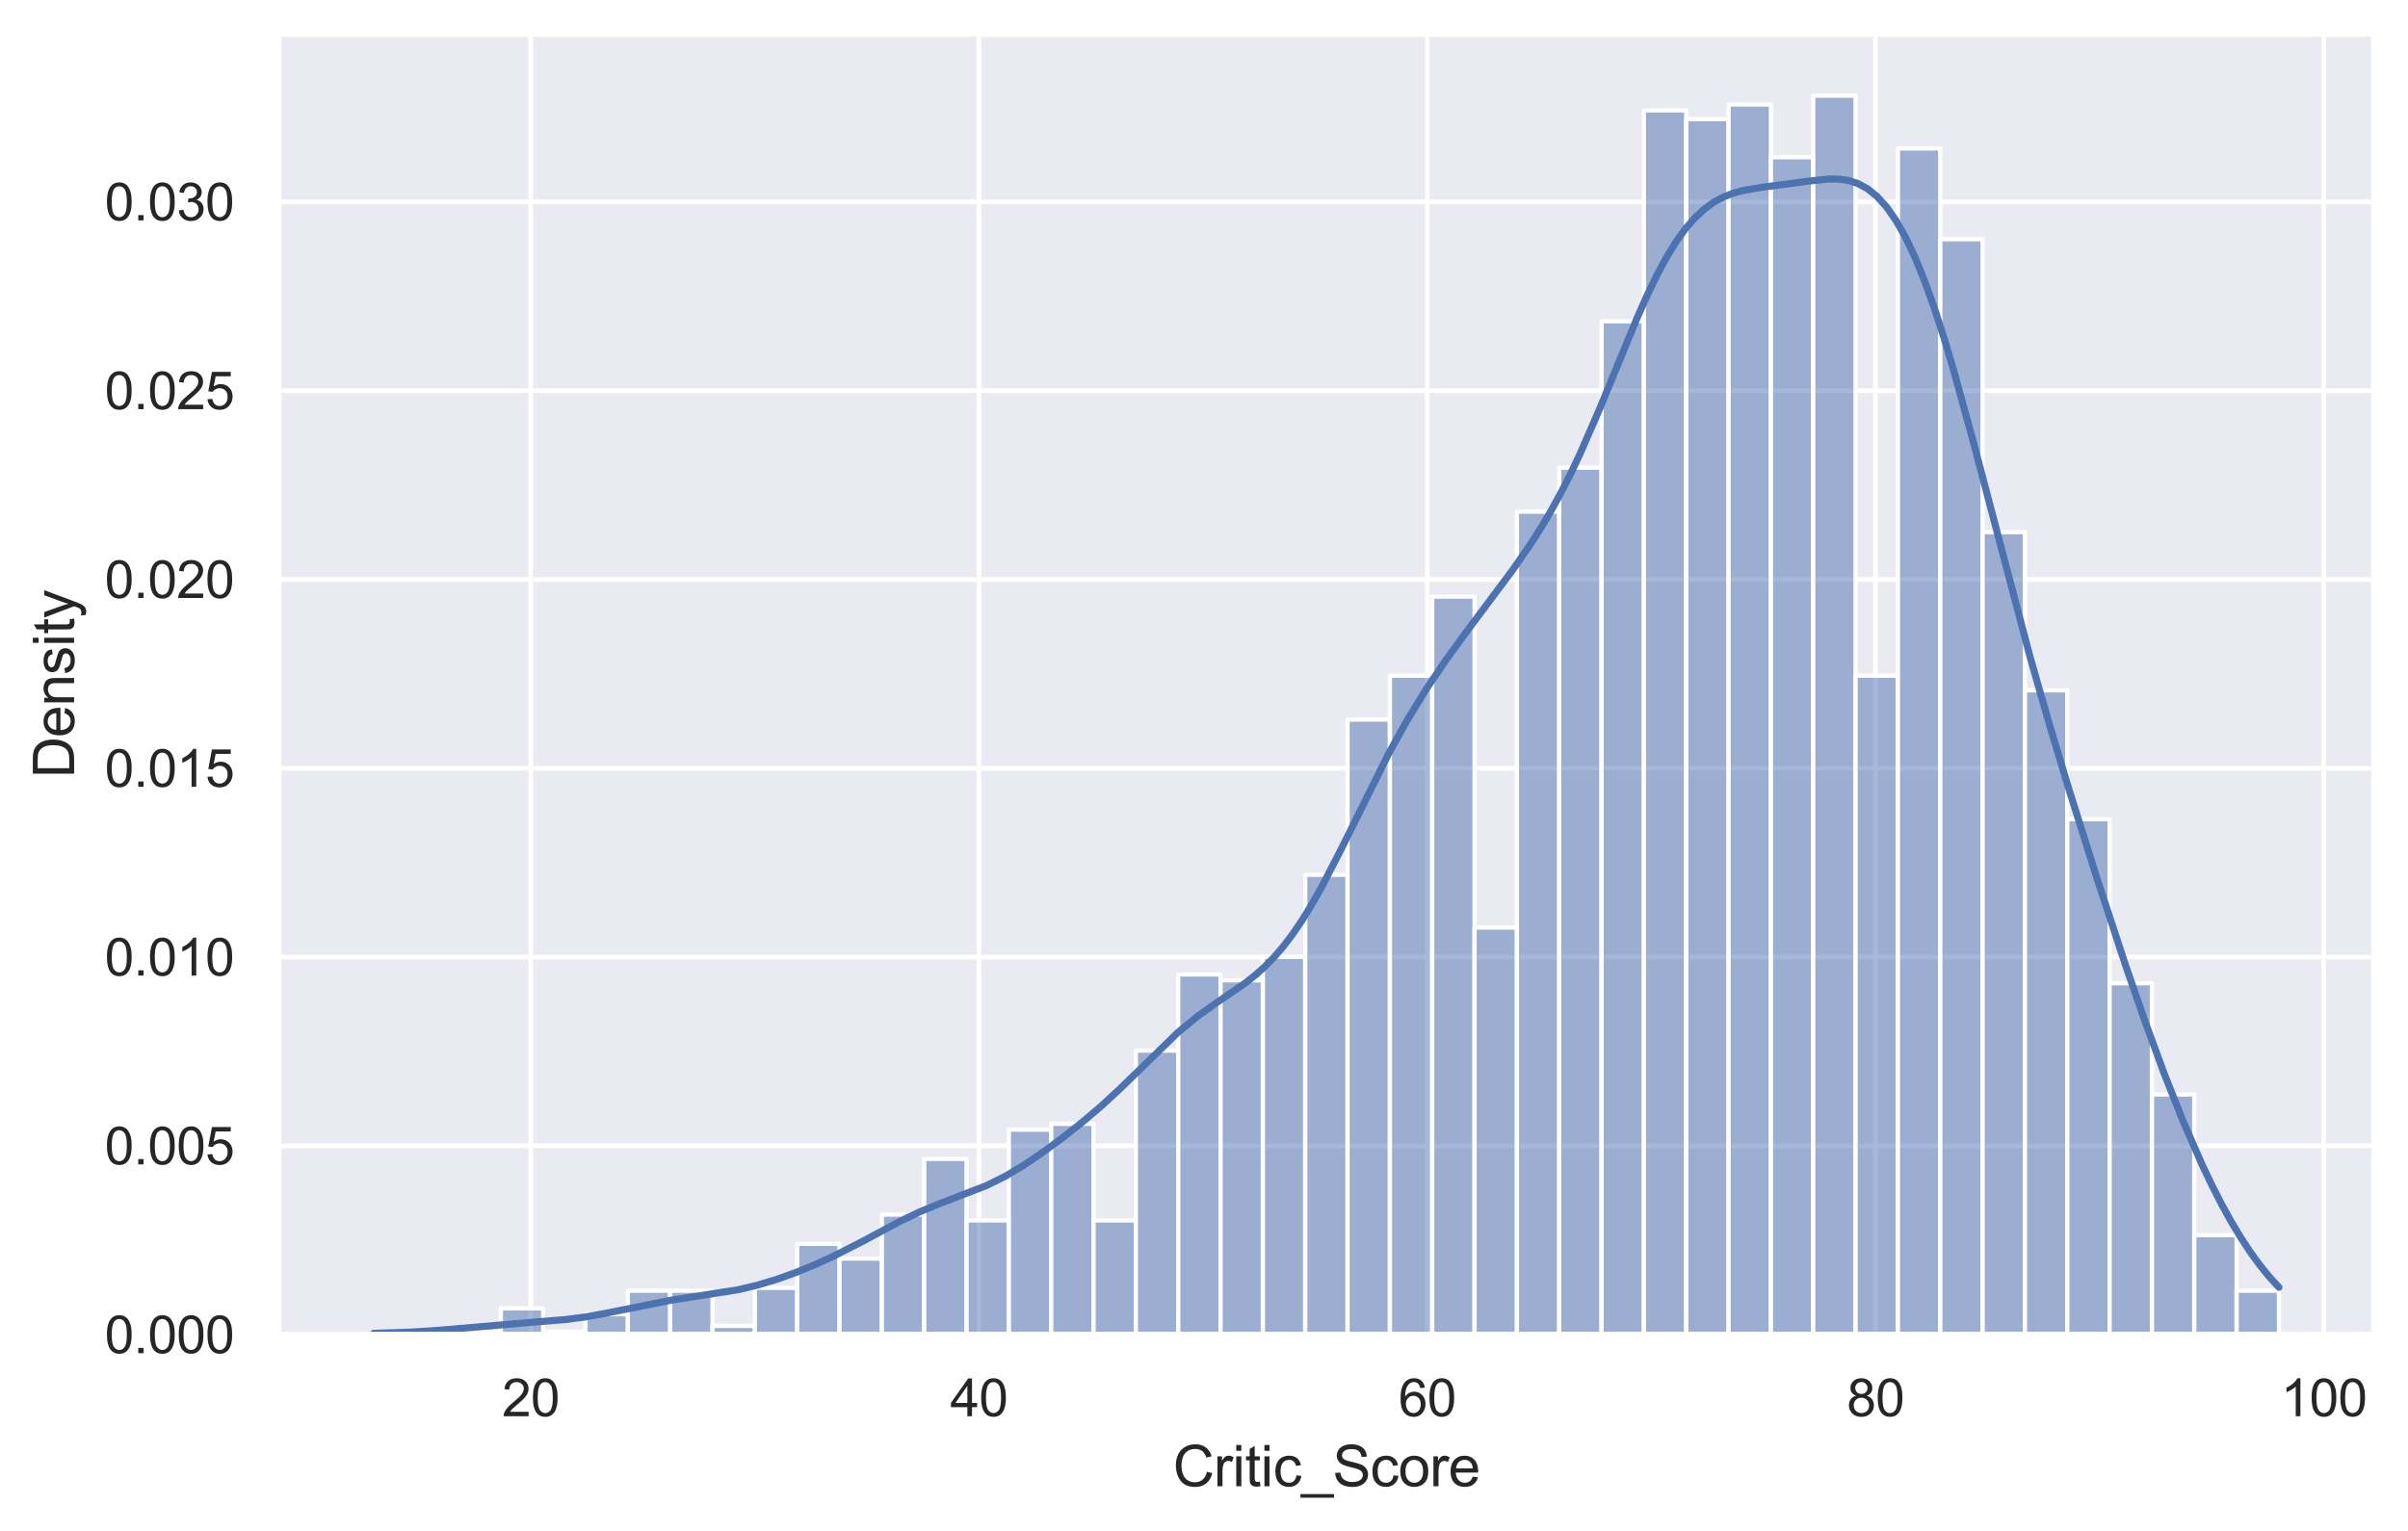 <?xml version="1.0" encoding="utf-8" standalone="no"?>
<!DOCTYPE svg PUBLIC "-//W3C//DTD SVG 1.1//EN"
  "http://www.w3.org/Graphics/SVG/1.1/DTD/svg11.dtd">
<svg xmlns:xlink="http://www.w3.org/1999/xlink" width="512.939pt" height="326.28pt" viewBox="0 0 512.939 326.28" xmlns="http://www.w3.org/2000/svg" version="1.1">
 <defs>
  <style type="text/css">*{stroke-linejoin: round; stroke-linecap: butt}</style>
 </defs>
 <g id="figure_1">
  <g id="patch_1">
   <path d="M 0 326.28 
L 512.939 326.28 
L 512.939 0 
L 0 0 
z
" style="fill: #ffffff"/>
  </g>
  <g id="axes_1">
   <g id="patch_2">
    <path d="M 59.339 284.4 
L 505.739 284.4 
L 505.739 7.2 
L 59.339 7.2 
z
" style="fill: #eaeaf2"/>
   </g>
   <g id="matplotlib.axis_1">
    <g id="xtick_1">
     <g id="line2d_1">
      <path d="M 113.05 284.4 
L 113.05 7.2 
" clip-path="url(#p05fea82e6b)" style="fill: none; stroke: #ffffff; stroke-linecap: round"/>
     </g>
     <g id="text_1">
      <!-- 20 -->
      <g style="fill: #262626" transform="translate(106.933 301.774) scale(0.11 -0.11)">
       <defs>
        <path id="ArialMT-32" d="M 3222 541 
L 3222 0 
L 194 0 
Q 188 203 259 391 
Q 375 700 629 1000 
Q 884 1300 1366 1694 
Q 2113 2306 2375 2664 
Q 2638 3022 2638 3341 
Q 2638 3675 2398 3904 
Q 2159 4134 1775 4134 
Q 1369 4134 1125 3890 
Q 881 3647 878 3216 
L 300 3275 
Q 359 3922 746 4261 
Q 1134 4600 1788 4600 
Q 2447 4600 2831 4234 
Q 3216 3869 3216 3328 
Q 3216 3053 3103 2787 
Q 2991 2522 2730 2228 
Q 2469 1934 1863 1422 
Q 1356 997 1212 845 
Q 1069 694 975 541 
L 3222 541 
z
" transform="scale(0.016)"/>
        <path id="ArialMT-30" d="M 266 2259 
Q 266 3072 433 3567 
Q 600 4063 929 4331 
Q 1259 4600 1759 4600 
Q 2128 4600 2406 4451 
Q 2684 4303 2865 4023 
Q 3047 3744 3150 3342 
Q 3253 2941 3253 2259 
Q 3253 1453 3087 958 
Q 2922 463 2592 192 
Q 2263 -78 1759 -78 
Q 1097 -78 719 397 
Q 266 969 266 2259 
z
M 844 2259 
Q 844 1131 1108 757 
Q 1372 384 1759 384 
Q 2147 384 2411 759 
Q 2675 1134 2675 2259 
Q 2675 3391 2411 3762 
Q 2147 4134 1753 4134 
Q 1366 4134 1134 3806 
Q 844 3388 844 2259 
z
" transform="scale(0.016)"/>
       </defs>
       <use xlink:href="#ArialMT-32"/>
       <use xlink:href="#ArialMT-30" transform="translate(55.615 0)"/>
      </g>
     </g>
    </g>
    <g id="xtick_2">
     <g id="line2d_2">
      <path d="M 208.537 284.4 
L 208.537 7.2 
" clip-path="url(#p05fea82e6b)" style="fill: none; stroke: #ffffff; stroke-linecap: round"/>
     </g>
     <g id="text_2">
      <!-- 40 -->
      <g style="fill: #262626" transform="translate(202.42 301.774) scale(0.11 -0.11)">
       <defs>
        <path id="ArialMT-34" d="M 2069 0 
L 2069 1097 
L 81 1097 
L 81 1613 
L 2172 4581 
L 2631 4581 
L 2631 1613 
L 3250 1613 
L 3250 1097 
L 2631 1097 
L 2631 0 
L 2069 0 
z
M 2069 1613 
L 2069 3678 
L 634 1613 
L 2069 1613 
z
" transform="scale(0.016)"/>
       </defs>
       <use xlink:href="#ArialMT-34"/>
       <use xlink:href="#ArialMT-30" transform="translate(55.615 0)"/>
      </g>
     </g>
    </g>
    <g id="xtick_3">
     <g id="line2d_3">
      <path d="M 304.024 284.4 
L 304.024 7.2 
" clip-path="url(#p05fea82e6b)" style="fill: none; stroke: #ffffff; stroke-linecap: round"/>
     </g>
     <g id="text_3">
      <!-- 60 -->
      <g style="fill: #262626" transform="translate(297.907 301.774) scale(0.11 -0.11)">
       <defs>
        <path id="ArialMT-36" d="M 3184 3459 
L 2625 3416 
Q 2550 3747 2413 3897 
Q 2184 4138 1850 4138 
Q 1581 4138 1378 3988 
Q 1113 3794 959 3422 
Q 806 3050 800 2363 
Q 1003 2672 1297 2822 
Q 1591 2972 1913 2972 
Q 2475 2972 2870 2558 
Q 3266 2144 3266 1488 
Q 3266 1056 3080 686 
Q 2894 316 2569 119 
Q 2244 -78 1831 -78 
Q 1128 -78 684 439 
Q 241 956 241 2144 
Q 241 3472 731 4075 
Q 1159 4600 1884 4600 
Q 2425 4600 2770 4297 
Q 3116 3994 3184 3459 
z
M 888 1484 
Q 888 1194 1011 928 
Q 1134 663 1356 523 
Q 1578 384 1822 384 
Q 2178 384 2434 671 
Q 2691 959 2691 1453 
Q 2691 1928 2437 2201 
Q 2184 2475 1800 2475 
Q 1419 2475 1153 2201 
Q 888 1928 888 1484 
z
" transform="scale(0.016)"/>
       </defs>
       <use xlink:href="#ArialMT-36"/>
       <use xlink:href="#ArialMT-30" transform="translate(55.615 0)"/>
      </g>
     </g>
    </g>
    <g id="xtick_4">
     <g id="line2d_4">
      <path d="M 399.51 284.4 
L 399.51 7.2 
" clip-path="url(#p05fea82e6b)" style="fill: none; stroke: #ffffff; stroke-linecap: round"/>
     </g>
     <g id="text_4">
      <!-- 80 -->
      <g style="fill: #262626" transform="translate(393.393 301.774) scale(0.11 -0.11)">
       <defs>
        <path id="ArialMT-38" d="M 1131 2484 
Q 781 2613 612 2850 
Q 444 3088 444 3419 
Q 444 3919 803 4259 
Q 1163 4600 1759 4600 
Q 2359 4600 2725 4251 
Q 3091 3903 3091 3403 
Q 3091 3084 2923 2848 
Q 2756 2613 2416 2484 
Q 2838 2347 3058 2040 
Q 3278 1734 3278 1309 
Q 3278 722 2862 322 
Q 2447 -78 1769 -78 
Q 1091 -78 675 323 
Q 259 725 259 1325 
Q 259 1772 486 2073 
Q 713 2375 1131 2484 
z
M 1019 3438 
Q 1019 3113 1228 2906 
Q 1438 2700 1772 2700 
Q 2097 2700 2305 2904 
Q 2513 3109 2513 3406 
Q 2513 3716 2298 3927 
Q 2084 4138 1766 4138 
Q 1444 4138 1231 3931 
Q 1019 3725 1019 3438 
z
M 838 1322 
Q 838 1081 952 856 
Q 1066 631 1291 507 
Q 1516 384 1775 384 
Q 2178 384 2440 643 
Q 2703 903 2703 1303 
Q 2703 1709 2433 1975 
Q 2163 2241 1756 2241 
Q 1359 2241 1098 1978 
Q 838 1716 838 1322 
z
" transform="scale(0.016)"/>
       </defs>
       <use xlink:href="#ArialMT-38"/>
       <use xlink:href="#ArialMT-30" transform="translate(55.615 0)"/>
      </g>
     </g>
    </g>
    <g id="xtick_5">
     <g id="line2d_5">
      <path d="M 494.997 284.4 
L 494.997 7.2 
" clip-path="url(#p05fea82e6b)" style="fill: none; stroke: #ffffff; stroke-linecap: round"/>
     </g>
     <g id="text_5">
      <!-- 100 -->
      <g style="fill: #262626" transform="translate(485.821 301.774) scale(0.11 -0.11)">
       <defs>
        <path id="ArialMT-31" d="M 2384 0 
L 1822 0 
L 1822 3584 
Q 1619 3391 1289 3197 
Q 959 3003 697 2906 
L 697 3450 
Q 1169 3672 1522 3987 
Q 1875 4303 2022 4600 
L 2384 4600 
L 2384 0 
z
" transform="scale(0.016)"/>
       </defs>
       <use xlink:href="#ArialMT-31"/>
       <use xlink:href="#ArialMT-30" transform="translate(55.615 0)"/>
       <use xlink:href="#ArialMT-30" transform="translate(111.23 0)"/>
      </g>
     </g>
    </g>
    <g id="text_6">
     <!-- Critic_Score -->
     <g style="fill: #262626" transform="translate(249.865 316.695) scale(0.12 -0.12)">
      <defs>
       <path id="ArialMT-43" d="M 3763 1606 
L 4369 1453 
Q 4178 706 3683 314 
Q 3188 -78 2472 -78 
Q 1731 -78 1267 223 
Q 803 525 561 1097 
Q 319 1669 319 2325 
Q 319 3041 592 3573 
Q 866 4106 1370 4382 
Q 1875 4659 2481 4659 
Q 3169 4659 3637 4309 
Q 4106 3959 4291 3325 
L 3694 3184 
Q 3534 3684 3231 3912 
Q 2928 4141 2469 4141 
Q 1941 4141 1586 3887 
Q 1231 3634 1087 3207 
Q 944 2781 944 2328 
Q 944 1744 1114 1308 
Q 1284 872 1643 656 
Q 2003 441 2422 441 
Q 2931 441 3284 734 
Q 3638 1028 3763 1606 
z
" transform="scale(0.016)"/>
       <path id="ArialMT-72" d="M 416 0 
L 416 3319 
L 922 3319 
L 922 2816 
Q 1116 3169 1280 3281 
Q 1444 3394 1641 3394 
Q 1925 3394 2219 3213 
L 2025 2691 
Q 1819 2813 1613 2813 
Q 1428 2813 1281 2702 
Q 1134 2591 1072 2394 
Q 978 2094 978 1738 
L 978 0 
L 416 0 
z
" transform="scale(0.016)"/>
       <path id="ArialMT-69" d="M 425 3934 
L 425 4581 
L 988 4581 
L 988 3934 
L 425 3934 
z
M 425 0 
L 425 3319 
L 988 3319 
L 988 0 
L 425 0 
z
" transform="scale(0.016)"/>
       <path id="ArialMT-74" d="M 1650 503 
L 1731 6 
Q 1494 -44 1306 -44 
Q 1000 -44 831 53 
Q 663 150 594 308 
Q 525 466 525 972 
L 525 2881 
L 113 2881 
L 113 3319 
L 525 3319 
L 525 4141 
L 1084 4478 
L 1084 3319 
L 1650 3319 
L 1650 2881 
L 1084 2881 
L 1084 941 
Q 1084 700 1114 631 
Q 1144 563 1211 522 
Q 1278 481 1403 481 
Q 1497 481 1650 503 
z
" transform="scale(0.016)"/>
       <path id="ArialMT-63" d="M 2588 1216 
L 3141 1144 
Q 3050 572 2676 248 
Q 2303 -75 1759 -75 
Q 1078 -75 664 370 
Q 250 816 250 1647 
Q 250 2184 428 2587 
Q 606 2991 970 3192 
Q 1334 3394 1763 3394 
Q 2303 3394 2647 3120 
Q 2991 2847 3088 2344 
L 2541 2259 
Q 2463 2594 2264 2762 
Q 2066 2931 1784 2931 
Q 1359 2931 1093 2626 
Q 828 2322 828 1663 
Q 828 994 1084 691 
Q 1341 388 1753 388 
Q 2084 388 2306 591 
Q 2528 794 2588 1216 
z
" transform="scale(0.016)"/>
       <path id="ArialMT-5f" d="M -97 -1272 
L -97 -866 
L 3631 -866 
L 3631 -1272 
L -97 -1272 
z
" transform="scale(0.016)"/>
       <path id="ArialMT-53" d="M 288 1472 
L 859 1522 
Q 900 1178 1048 958 
Q 1197 738 1509 602 
Q 1822 466 2213 466 
Q 2559 466 2825 569 
Q 3091 672 3220 851 
Q 3350 1031 3350 1244 
Q 3350 1459 3225 1620 
Q 3100 1781 2813 1891 
Q 2628 1963 1997 2114 
Q 1366 2266 1113 2400 
Q 784 2572 623 2826 
Q 463 3081 463 3397 
Q 463 3744 659 4045 
Q 856 4347 1234 4503 
Q 1613 4659 2075 4659 
Q 2584 4659 2973 4495 
Q 3363 4331 3572 4012 
Q 3781 3694 3797 3291 
L 3216 3247 
Q 3169 3681 2898 3903 
Q 2628 4125 2100 4125 
Q 1550 4125 1298 3923 
Q 1047 3722 1047 3438 
Q 1047 3191 1225 3031 
Q 1400 2872 2139 2705 
Q 2878 2538 3153 2413 
Q 3553 2228 3743 1945 
Q 3934 1663 3934 1294 
Q 3934 928 3725 604 
Q 3516 281 3123 101 
Q 2731 -78 2241 -78 
Q 1619 -78 1198 103 
Q 778 284 539 648 
Q 300 1013 288 1472 
z
" transform="scale(0.016)"/>
       <path id="ArialMT-6f" d="M 213 1659 
Q 213 2581 725 3025 
Q 1153 3394 1769 3394 
Q 2453 3394 2887 2945 
Q 3322 2497 3322 1706 
Q 3322 1066 3130 698 
Q 2938 331 2570 128 
Q 2203 -75 1769 -75 
Q 1072 -75 642 372 
Q 213 819 213 1659 
z
M 791 1659 
Q 791 1022 1069 705 
Q 1347 388 1769 388 
Q 2188 388 2466 706 
Q 2744 1025 2744 1678 
Q 2744 2294 2464 2611 
Q 2184 2928 1769 2928 
Q 1347 2928 1069 2612 
Q 791 2297 791 1659 
z
" transform="scale(0.016)"/>
       <path id="ArialMT-65" d="M 2694 1069 
L 3275 997 
Q 3138 488 2766 206 
Q 2394 -75 1816 -75 
Q 1088 -75 661 373 
Q 234 822 234 1631 
Q 234 2469 665 2931 
Q 1097 3394 1784 3394 
Q 2450 3394 2872 2941 
Q 3294 2488 3294 1666 
Q 3294 1616 3291 1516 
L 816 1516 
Q 847 969 1125 678 
Q 1403 388 1819 388 
Q 2128 388 2347 550 
Q 2566 713 2694 1069 
z
M 847 1978 
L 2700 1978 
Q 2663 2397 2488 2606 
Q 2219 2931 1791 2931 
Q 1403 2931 1139 2672 
Q 875 2413 847 1978 
z
" transform="scale(0.016)"/>
      </defs>
      <use xlink:href="#ArialMT-43"/>
      <use xlink:href="#ArialMT-72" transform="translate(72.217 0)"/>
      <use xlink:href="#ArialMT-69" transform="translate(105.518 0)"/>
      <use xlink:href="#ArialMT-74" transform="translate(127.734 0)"/>
      <use xlink:href="#ArialMT-69" transform="translate(155.518 0)"/>
      <use xlink:href="#ArialMT-63" transform="translate(177.734 0)"/>
      <use xlink:href="#ArialMT-5f" transform="translate(227.734 0)"/>
      <use xlink:href="#ArialMT-53" transform="translate(283.35 0)"/>
      <use xlink:href="#ArialMT-63" transform="translate(350.049 0)"/>
      <use xlink:href="#ArialMT-6f" transform="translate(400.049 0)"/>
      <use xlink:href="#ArialMT-72" transform="translate(455.664 0)"/>
      <use xlink:href="#ArialMT-65" transform="translate(488.965 0)"/>
     </g>
    </g>
   </g>
   <g id="matplotlib.axis_2">
    <g id="ytick_1">
     <g id="line2d_6">
      <path d="M 59.339 284.4 
L 505.739 284.4 
" clip-path="url(#p05fea82e6b)" style="fill: none; stroke: #ffffff; stroke-linecap: round"/>
     </g>
     <g id="text_7">
      <!-- 0.000 -->
      <g style="fill: #262626" transform="translate(22.315 288.337) scale(0.11 -0.11)">
       <defs>
        <path id="ArialMT-2e" d="M 581 0 
L 581 641 
L 1222 641 
L 1222 0 
L 581 0 
z
" transform="scale(0.016)"/>
       </defs>
       <use xlink:href="#ArialMT-30"/>
       <use xlink:href="#ArialMT-2e" transform="translate(55.615 0)"/>
       <use xlink:href="#ArialMT-30" transform="translate(83.398 0)"/>
       <use xlink:href="#ArialMT-30" transform="translate(139.014 0)"/>
       <use xlink:href="#ArialMT-30" transform="translate(194.629 0)"/>
      </g>
     </g>
    </g>
    <g id="ytick_2">
     <g id="line2d_7">
      <path d="M 59.339 244.171 
L 505.739 244.171 
" clip-path="url(#p05fea82e6b)" style="fill: none; stroke: #ffffff; stroke-linecap: round"/>
     </g>
     <g id="text_8">
      <!-- 0.005 -->
      <g style="fill: #262626" transform="translate(22.315 248.107) scale(0.11 -0.11)">
       <defs>
        <path id="ArialMT-35" d="M 266 1200 
L 856 1250 
Q 922 819 1161 601 
Q 1400 384 1738 384 
Q 2144 384 2425 690 
Q 2706 997 2706 1503 
Q 2706 1984 2436 2262 
Q 2166 2541 1728 2541 
Q 1456 2541 1237 2417 
Q 1019 2294 894 2097 
L 366 2166 
L 809 4519 
L 3088 4519 
L 3088 3981 
L 1259 3981 
L 1013 2750 
Q 1425 3038 1878 3038 
Q 2478 3038 2890 2622 
Q 3303 2206 3303 1553 
Q 3303 931 2941 478 
Q 2500 -78 1738 -78 
Q 1113 -78 717 272 
Q 322 622 266 1200 
z
" transform="scale(0.016)"/>
       </defs>
       <use xlink:href="#ArialMT-30"/>
       <use xlink:href="#ArialMT-2e" transform="translate(55.615 0)"/>
       <use xlink:href="#ArialMT-30" transform="translate(83.398 0)"/>
       <use xlink:href="#ArialMT-30" transform="translate(139.014 0)"/>
       <use xlink:href="#ArialMT-35" transform="translate(194.629 0)"/>
      </g>
     </g>
    </g>
    <g id="ytick_3">
     <g id="line2d_8">
      <path d="M 59.339 203.941 
L 505.739 203.941 
" clip-path="url(#p05fea82e6b)" style="fill: none; stroke: #ffffff; stroke-linecap: round"/>
     </g>
     <g id="text_9">
      <!-- 0.010 -->
      <g style="fill: #262626" transform="translate(22.315 207.878) scale(0.11 -0.11)">
       <use xlink:href="#ArialMT-30"/>
       <use xlink:href="#ArialMT-2e" transform="translate(55.615 0)"/>
       <use xlink:href="#ArialMT-30" transform="translate(83.398 0)"/>
       <use xlink:href="#ArialMT-31" transform="translate(139.014 0)"/>
       <use xlink:href="#ArialMT-30" transform="translate(194.629 0)"/>
      </g>
     </g>
    </g>
    <g id="ytick_4">
     <g id="line2d_9">
      <path d="M 59.339 163.712 
L 505.739 163.712 
" clip-path="url(#p05fea82e6b)" style="fill: none; stroke: #ffffff; stroke-linecap: round"/>
     </g>
     <g id="text_10">
      <!-- 0.015 -->
      <g style="fill: #262626" transform="translate(22.315 167.649) scale(0.11 -0.11)">
       <use xlink:href="#ArialMT-30"/>
       <use xlink:href="#ArialMT-2e" transform="translate(55.615 0)"/>
       <use xlink:href="#ArialMT-30" transform="translate(83.398 0)"/>
       <use xlink:href="#ArialMT-31" transform="translate(139.014 0)"/>
       <use xlink:href="#ArialMT-35" transform="translate(194.629 0)"/>
      </g>
     </g>
    </g>
    <g id="ytick_5">
     <g id="line2d_10">
      <path d="M 59.339 123.483 
L 505.739 123.483 
" clip-path="url(#p05fea82e6b)" style="fill: none; stroke: #ffffff; stroke-linecap: round"/>
     </g>
     <g id="text_11">
      <!-- 0.020 -->
      <g style="fill: #262626" transform="translate(22.315 127.42) scale(0.11 -0.11)">
       <use xlink:href="#ArialMT-30"/>
       <use xlink:href="#ArialMT-2e" transform="translate(55.615 0)"/>
       <use xlink:href="#ArialMT-30" transform="translate(83.398 0)"/>
       <use xlink:href="#ArialMT-32" transform="translate(139.014 0)"/>
       <use xlink:href="#ArialMT-30" transform="translate(194.629 0)"/>
      </g>
     </g>
    </g>
    <g id="ytick_6">
     <g id="line2d_11">
      <path d="M 59.339 83.253 
L 505.739 83.253 
" clip-path="url(#p05fea82e6b)" style="fill: none; stroke: #ffffff; stroke-linecap: round"/>
     </g>
     <g id="text_12">
      <!-- 0.025 -->
      <g style="fill: #262626" transform="translate(22.315 87.19) scale(0.11 -0.11)">
       <use xlink:href="#ArialMT-30"/>
       <use xlink:href="#ArialMT-2e" transform="translate(55.615 0)"/>
       <use xlink:href="#ArialMT-30" transform="translate(83.398 0)"/>
       <use xlink:href="#ArialMT-32" transform="translate(139.014 0)"/>
       <use xlink:href="#ArialMT-35" transform="translate(194.629 0)"/>
      </g>
     </g>
    </g>
    <g id="ytick_7">
     <g id="line2d_12">
      <path d="M 59.339 43.024 
L 505.739 43.024 
" clip-path="url(#p05fea82e6b)" style="fill: none; stroke: #ffffff; stroke-linecap: round"/>
     </g>
     <g id="text_13">
      <!-- 0.030 -->
      <g style="fill: #262626" transform="translate(22.315 46.961) scale(0.11 -0.11)">
       <defs>
        <path id="ArialMT-33" d="M 269 1209 
L 831 1284 
Q 928 806 1161 595 
Q 1394 384 1728 384 
Q 2125 384 2398 659 
Q 2672 934 2672 1341 
Q 2672 1728 2419 1979 
Q 2166 2231 1775 2231 
Q 1616 2231 1378 2169 
L 1441 2663 
Q 1497 2656 1531 2656 
Q 1891 2656 2178 2843 
Q 2466 3031 2466 3422 
Q 2466 3731 2256 3934 
Q 2047 4138 1716 4138 
Q 1388 4138 1169 3931 
Q 950 3725 888 3313 
L 325 3413 
Q 428 3978 793 4289 
Q 1159 4600 1703 4600 
Q 2078 4600 2393 4439 
Q 2709 4278 2876 4000 
Q 3044 3722 3044 3409 
Q 3044 3113 2884 2869 
Q 2725 2625 2413 2481 
Q 2819 2388 3044 2092 
Q 3269 1797 3269 1353 
Q 3269 753 2831 336 
Q 2394 -81 1725 -81 
Q 1122 -81 723 278 
Q 325 638 269 1209 
z
" transform="scale(0.016)"/>
       </defs>
       <use xlink:href="#ArialMT-30"/>
       <use xlink:href="#ArialMT-2e" transform="translate(55.615 0)"/>
       <use xlink:href="#ArialMT-30" transform="translate(83.398 0)"/>
       <use xlink:href="#ArialMT-33" transform="translate(139.014 0)"/>
       <use xlink:href="#ArialMT-30" transform="translate(194.629 0)"/>
      </g>
     </g>
    </g>
    <g id="text_14">
     <!-- Density -->
     <g style="fill: #262626" transform="translate(15.789 165.806) rotate(-90) scale(0.12 -0.12)">
      <defs>
       <path id="ArialMT-44" d="M 494 0 
L 494 4581 
L 2072 4581 
Q 2606 4581 2888 4516 
Q 3281 4425 3559 4188 
Q 3922 3881 4101 3404 
Q 4281 2928 4281 2316 
Q 4281 1794 4159 1391 
Q 4038 988 3847 723 
Q 3656 459 3429 307 
Q 3203 156 2883 78 
Q 2563 0 2147 0 
L 494 0 
z
M 1100 541 
L 2078 541 
Q 2531 541 2789 625 
Q 3047 709 3200 863 
Q 3416 1078 3536 1442 
Q 3656 1806 3656 2325 
Q 3656 3044 3420 3430 
Q 3184 3816 2847 3947 
Q 2603 4041 2063 4041 
L 1100 4041 
L 1100 541 
z
" transform="scale(0.016)"/>
       <path id="ArialMT-6e" d="M 422 0 
L 422 3319 
L 928 3319 
L 928 2847 
Q 1294 3394 1984 3394 
Q 2284 3394 2536 3286 
Q 2788 3178 2913 3003 
Q 3038 2828 3088 2588 
Q 3119 2431 3119 2041 
L 3119 0 
L 2556 0 
L 2556 2019 
Q 2556 2363 2490 2533 
Q 2425 2703 2258 2804 
Q 2091 2906 1866 2906 
Q 1506 2906 1245 2678 
Q 984 2450 984 1813 
L 984 0 
L 422 0 
z
" transform="scale(0.016)"/>
       <path id="ArialMT-73" d="M 197 991 
L 753 1078 
Q 800 744 1014 566 
Q 1228 388 1613 388 
Q 2000 388 2187 545 
Q 2375 703 2375 916 
Q 2375 1106 2209 1216 
Q 2094 1291 1634 1406 
Q 1016 1563 777 1677 
Q 538 1791 414 1992 
Q 291 2194 291 2438 
Q 291 2659 392 2848 
Q 494 3038 669 3163 
Q 800 3259 1026 3326 
Q 1253 3394 1513 3394 
Q 1903 3394 2198 3281 
Q 2494 3169 2634 2976 
Q 2775 2784 2828 2463 
L 2278 2388 
Q 2241 2644 2061 2787 
Q 1881 2931 1553 2931 
Q 1166 2931 1000 2803 
Q 834 2675 834 2503 
Q 834 2394 903 2306 
Q 972 2216 1119 2156 
Q 1203 2125 1616 2013 
Q 2213 1853 2448 1751 
Q 2684 1650 2818 1456 
Q 2953 1263 2953 975 
Q 2953 694 2789 445 
Q 2625 197 2315 61 
Q 2006 -75 1616 -75 
Q 969 -75 630 194 
Q 291 463 197 991 
z
" transform="scale(0.016)"/>
       <path id="ArialMT-79" d="M 397 -1278 
L 334 -750 
Q 519 -800 656 -800 
Q 844 -800 956 -737 
Q 1069 -675 1141 -563 
Q 1194 -478 1313 -144 
Q 1328 -97 1363 -6 
L 103 3319 
L 709 3319 
L 1400 1397 
Q 1534 1031 1641 628 
Q 1738 1016 1872 1384 
L 2581 3319 
L 3144 3319 
L 1881 -56 
Q 1678 -603 1566 -809 
Q 1416 -1088 1222 -1217 
Q 1028 -1347 759 -1347 
Q 597 -1347 397 -1278 
z
" transform="scale(0.016)"/>
      </defs>
      <use xlink:href="#ArialMT-44"/>
      <use xlink:href="#ArialMT-65" transform="translate(72.217 0)"/>
      <use xlink:href="#ArialMT-6e" transform="translate(127.832 0)"/>
      <use xlink:href="#ArialMT-73" transform="translate(183.447 0)"/>
      <use xlink:href="#ArialMT-69" transform="translate(233.447 0)"/>
      <use xlink:href="#ArialMT-74" transform="translate(255.664 0)"/>
      <use xlink:href="#ArialMT-79" transform="translate(283.447 0)"/>
     </g>
    </g>
   </g>
   <g id="patch_3">
    <path d="M 79.63 284.4 
L 88.648 284.4 
L 88.648 283.776 
L 79.63 283.776 
z
" clip-path="url(#p05fea82e6b)" style="fill: #4c72b0; fill-opacity: 0.5; stroke: #ffffff; stroke-width: 0.902; stroke-linejoin: miter"/>
   </g>
   <g id="patch_4">
    <path d="M 88.648 284.4 
L 97.666 284.4 
L 97.666 284.4 
L 88.648 284.4 
z
" clip-path="url(#p05fea82e6b)" style="fill: #4c72b0; fill-opacity: 0.5; stroke: #ffffff; stroke-width: 0.902; stroke-linejoin: miter"/>
   </g>
   <g id="patch_5">
    <path d="M 97.666 284.4 
L 106.685 284.4 
L 106.685 283.776 
L 97.666 283.776 
z
" clip-path="url(#p05fea82e6b)" style="fill: #4c72b0; fill-opacity: 0.5; stroke: #ffffff; stroke-width: 0.902; stroke-linejoin: miter"/>
   </g>
   <g id="patch_6">
    <path d="M 106.685 284.4 
L 115.703 284.4 
L 115.703 278.783 
L 106.685 278.783 
z
" clip-path="url(#p05fea82e6b)" style="fill: #4c72b0; fill-opacity: 0.5; stroke: #ffffff; stroke-width: 0.902; stroke-linejoin: miter"/>
   </g>
   <g id="patch_7">
    <path d="M 115.703 284.4 
L 124.721 284.4 
L 124.721 283.776 
L 115.703 283.776 
z
" clip-path="url(#p05fea82e6b)" style="fill: #4c72b0; fill-opacity: 0.5; stroke: #ffffff; stroke-width: 0.902; stroke-linejoin: miter"/>
   </g>
   <g id="patch_8">
    <path d="M 124.721 284.4 
L 133.739 284.4 
L 133.739 280.031 
L 124.721 280.031 
z
" clip-path="url(#p05fea82e6b)" style="fill: #4c72b0; fill-opacity: 0.5; stroke: #ffffff; stroke-width: 0.902; stroke-linejoin: miter"/>
   </g>
   <g id="patch_9">
    <path d="M 133.739 284.4 
L 142.757 284.4 
L 142.757 275.038 
L 133.739 275.038 
z
" clip-path="url(#p05fea82e6b)" style="fill: #4c72b0; fill-opacity: 0.5; stroke: #ffffff; stroke-width: 0.902; stroke-linejoin: miter"/>
   </g>
   <g id="patch_10">
    <path d="M 142.757 284.4 
L 151.775 284.4 
L 151.775 275.038 
L 142.757 275.038 
z
" clip-path="url(#p05fea82e6b)" style="fill: #4c72b0; fill-opacity: 0.5; stroke: #ffffff; stroke-width: 0.902; stroke-linejoin: miter"/>
   </g>
   <g id="patch_11">
    <path d="M 151.775 284.4 
L 160.794 284.4 
L 160.794 282.528 
L 151.775 282.528 
z
" clip-path="url(#p05fea82e6b)" style="fill: #4c72b0; fill-opacity: 0.5; stroke: #ffffff; stroke-width: 0.902; stroke-linejoin: miter"/>
   </g>
   <g id="patch_12">
    <path d="M 160.794 284.4 
L 169.812 284.4 
L 169.812 274.414 
L 160.794 274.414 
z
" clip-path="url(#p05fea82e6b)" style="fill: #4c72b0; fill-opacity: 0.5; stroke: #ffffff; stroke-width: 0.902; stroke-linejoin: miter"/>
   </g>
   <g id="patch_13">
    <path d="M 169.812 284.4 
L 178.83 284.4 
L 178.83 265.052 
L 169.812 265.052 
z
" clip-path="url(#p05fea82e6b)" style="fill: #4c72b0; fill-opacity: 0.5; stroke: #ffffff; stroke-width: 0.902; stroke-linejoin: miter"/>
   </g>
   <g id="patch_14">
    <path d="M 178.83 284.4 
L 187.848 284.4 
L 187.848 268.173 
L 178.83 268.173 
z
" clip-path="url(#p05fea82e6b)" style="fill: #4c72b0; fill-opacity: 0.5; stroke: #ffffff; stroke-width: 0.902; stroke-linejoin: miter"/>
   </g>
   <g id="patch_15">
    <path d="M 187.848 284.4 
L 196.866 284.4 
L 196.866 258.811 
L 187.848 258.811 
z
" clip-path="url(#p05fea82e6b)" style="fill: #4c72b0; fill-opacity: 0.5; stroke: #ffffff; stroke-width: 0.902; stroke-linejoin: miter"/>
   </g>
   <g id="patch_16">
    <path d="M 196.866 284.4 
L 205.885 284.4 
L 205.885 246.953 
L 196.866 246.953 
z
" clip-path="url(#p05fea82e6b)" style="fill: #4c72b0; fill-opacity: 0.5; stroke: #ffffff; stroke-width: 0.902; stroke-linejoin: miter"/>
   </g>
   <g id="patch_17">
    <path d="M 205.885 284.4 
L 214.903 284.4 
L 214.903 260.06 
L 205.885 260.06 
z
" clip-path="url(#p05fea82e6b)" style="fill: #4c72b0; fill-opacity: 0.5; stroke: #ffffff; stroke-width: 0.902; stroke-linejoin: miter"/>
   </g>
   <g id="patch_18">
    <path d="M 214.903 284.4 
L 223.921 284.4 
L 223.921 240.712 
L 214.903 240.712 
z
" clip-path="url(#p05fea82e6b)" style="fill: #4c72b0; fill-opacity: 0.5; stroke: #ffffff; stroke-width: 0.902; stroke-linejoin: miter"/>
   </g>
   <g id="patch_19">
    <path d="M 223.921 284.4 
L 232.939 284.4 
L 232.939 239.464 
L 223.921 239.464 
z
" clip-path="url(#p05fea82e6b)" style="fill: #4c72b0; fill-opacity: 0.5; stroke: #ffffff; stroke-width: 0.902; stroke-linejoin: miter"/>
   </g>
   <g id="patch_20">
    <path d="M 232.939 284.4 
L 241.957 284.4 
L 241.957 260.06 
L 232.939 260.06 
z
" clip-path="url(#p05fea82e6b)" style="fill: #4c72b0; fill-opacity: 0.5; stroke: #ffffff; stroke-width: 0.902; stroke-linejoin: miter"/>
   </g>
   <g id="patch_21">
    <path d="M 241.957 284.4 
L 250.975 284.4 
L 250.975 223.861 
L 241.957 223.861 
z
" clip-path="url(#p05fea82e6b)" style="fill: #4c72b0; fill-opacity: 0.5; stroke: #ffffff; stroke-width: 0.902; stroke-linejoin: miter"/>
   </g>
   <g id="patch_22">
    <path d="M 250.975 284.4 
L 259.994 284.4 
L 259.994 207.634 
L 250.975 207.634 
z
" clip-path="url(#p05fea82e6b)" style="fill: #4c72b0; fill-opacity: 0.5; stroke: #ffffff; stroke-width: 0.902; stroke-linejoin: miter"/>
   </g>
   <g id="patch_23">
    <path d="M 259.994 284.4 
L 269.012 284.4 
L 269.012 208.882 
L 259.994 208.882 
z
" clip-path="url(#p05fea82e6b)" style="fill: #4c72b0; fill-opacity: 0.5; stroke: #ffffff; stroke-width: 0.902; stroke-linejoin: miter"/>
   </g>
   <g id="patch_24">
    <path d="M 269.012 284.4 
L 278.03 284.4 
L 278.03 203.889 
L 269.012 203.889 
z
" clip-path="url(#p05fea82e6b)" style="fill: #4c72b0; fill-opacity: 0.5; stroke: #ffffff; stroke-width: 0.902; stroke-linejoin: miter"/>
   </g>
   <g id="patch_25">
    <path d="M 278.03 284.4 
L 287.048 284.4 
L 287.048 186.414 
L 278.03 186.414 
z
" clip-path="url(#p05fea82e6b)" style="fill: #4c72b0; fill-opacity: 0.5; stroke: #ffffff; stroke-width: 0.902; stroke-linejoin: miter"/>
   </g>
   <g id="patch_26">
    <path d="M 287.048 284.4 
L 296.066 284.4 
L 296.066 153.336 
L 287.048 153.336 
z
" clip-path="url(#p05fea82e6b)" style="fill: #4c72b0; fill-opacity: 0.5; stroke: #ffffff; stroke-width: 0.902; stroke-linejoin: miter"/>
   </g>
   <g id="patch_27">
    <path d="M 296.066 284.4 
L 305.085 284.4 
L 305.085 143.974 
L 296.066 143.974 
z
" clip-path="url(#p05fea82e6b)" style="fill: #4c72b0; fill-opacity: 0.5; stroke: #ffffff; stroke-width: 0.902; stroke-linejoin: miter"/>
   </g>
   <g id="patch_28">
    <path d="M 305.085 284.4 
L 314.103 284.4 
L 314.103 127.123 
L 305.085 127.123 
z
" clip-path="url(#p05fea82e6b)" style="fill: #4c72b0; fill-opacity: 0.5; stroke: #ffffff; stroke-width: 0.902; stroke-linejoin: miter"/>
   </g>
   <g id="patch_29">
    <path d="M 314.103 284.4 
L 323.121 284.4 
L 323.121 197.648 
L 314.103 197.648 
z
" clip-path="url(#p05fea82e6b)" style="fill: #4c72b0; fill-opacity: 0.5; stroke: #ffffff; stroke-width: 0.902; stroke-linejoin: miter"/>
   </g>
   <g id="patch_30">
    <path d="M 323.121 284.4 
L 332.139 284.4 
L 332.139 109.024 
L 323.121 109.024 
z
" clip-path="url(#p05fea82e6b)" style="fill: #4c72b0; fill-opacity: 0.5; stroke: #ffffff; stroke-width: 0.902; stroke-linejoin: miter"/>
   </g>
   <g id="patch_31">
    <path d="M 332.139 284.4 
L 341.157 284.4 
L 341.157 99.662 
L 332.139 99.662 
z
" clip-path="url(#p05fea82e6b)" style="fill: #4c72b0; fill-opacity: 0.5; stroke: #ffffff; stroke-width: 0.902; stroke-linejoin: miter"/>
   </g>
   <g id="patch_32">
    <path d="M 341.157 284.4 
L 350.175 284.4 
L 350.175 68.457 
L 341.157 68.457 
z
" clip-path="url(#p05fea82e6b)" style="fill: #4c72b0; fill-opacity: 0.5; stroke: #ffffff; stroke-width: 0.902; stroke-linejoin: miter"/>
   </g>
   <g id="patch_33">
    <path d="M 350.175 284.4 
L 359.194 284.4 
L 359.194 23.521 
L 350.175 23.521 
z
" clip-path="url(#p05fea82e6b)" style="fill: #4c72b0; fill-opacity: 0.5; stroke: #ffffff; stroke-width: 0.902; stroke-linejoin: miter"/>
   </g>
   <g id="patch_34">
    <path d="M 359.194 284.4 
L 368.212 284.4 
L 368.212 25.393 
L 359.194 25.393 
z
" clip-path="url(#p05fea82e6b)" style="fill: #4c72b0; fill-opacity: 0.5; stroke: #ffffff; stroke-width: 0.902; stroke-linejoin: miter"/>
   </g>
   <g id="patch_35">
    <path d="M 368.212 284.4 
L 377.23 284.4 
L 377.23 22.272 
L 368.212 22.272 
z
" clip-path="url(#p05fea82e6b)" style="fill: #4c72b0; fill-opacity: 0.5; stroke: #ffffff; stroke-width: 0.902; stroke-linejoin: miter"/>
   </g>
   <g id="patch_36">
    <path d="M 377.23 284.4 
L 386.248 284.4 
L 386.248 33.506 
L 377.23 33.506 
z
" clip-path="url(#p05fea82e6b)" style="fill: #4c72b0; fill-opacity: 0.5; stroke: #ffffff; stroke-width: 0.902; stroke-linejoin: miter"/>
   </g>
   <g id="patch_37">
    <path d="M 386.248 284.4 
L 395.266 284.4 
L 395.266 20.4 
L 386.248 20.4 
z
" clip-path="url(#p05fea82e6b)" style="fill: #4c72b0; fill-opacity: 0.5; stroke: #ffffff; stroke-width: 0.902; stroke-linejoin: miter"/>
   </g>
   <g id="patch_38">
    <path d="M 395.266 284.4 
L 404.285 284.4 
L 404.285 143.974 
L 395.266 143.974 
z
" clip-path="url(#p05fea82e6b)" style="fill: #4c72b0; fill-opacity: 0.5; stroke: #ffffff; stroke-width: 0.902; stroke-linejoin: miter"/>
   </g>
   <g id="patch_39">
    <path d="M 404.285 284.4 
L 413.303 284.4 
L 413.303 31.634 
L 404.285 31.634 
z
" clip-path="url(#p05fea82e6b)" style="fill: #4c72b0; fill-opacity: 0.5; stroke: #ffffff; stroke-width: 0.902; stroke-linejoin: miter"/>
   </g>
   <g id="patch_40">
    <path d="M 413.303 284.4 
L 422.321 284.4 
L 422.321 50.982 
L 413.303 50.982 
z
" clip-path="url(#p05fea82e6b)" style="fill: #4c72b0; fill-opacity: 0.5; stroke: #ffffff; stroke-width: 0.902; stroke-linejoin: miter"/>
   </g>
   <g id="patch_41">
    <path d="M 422.321 284.4 
L 431.339 284.4 
L 431.339 113.393 
L 422.321 113.393 
z
" clip-path="url(#p05fea82e6b)" style="fill: #4c72b0; fill-opacity: 0.5; stroke: #ffffff; stroke-width: 0.902; stroke-linejoin: miter"/>
   </g>
   <g id="patch_42">
    <path d="M 431.339 284.4 
L 440.357 284.4 
L 440.357 147.095 
L 431.339 147.095 
z
" clip-path="url(#p05fea82e6b)" style="fill: #4c72b0; fill-opacity: 0.5; stroke: #ffffff; stroke-width: 0.902; stroke-linejoin: miter"/>
   </g>
   <g id="patch_43">
    <path d="M 440.357 284.4 
L 449.375 284.4 
L 449.375 174.556 
L 440.357 174.556 
z
" clip-path="url(#p05fea82e6b)" style="fill: #4c72b0; fill-opacity: 0.5; stroke: #ffffff; stroke-width: 0.902; stroke-linejoin: miter"/>
   </g>
   <g id="patch_44">
    <path d="M 449.375 284.4 
L 458.394 284.4 
L 458.394 209.506 
L 449.375 209.506 
z
" clip-path="url(#p05fea82e6b)" style="fill: #4c72b0; fill-opacity: 0.5; stroke: #ffffff; stroke-width: 0.902; stroke-linejoin: miter"/>
   </g>
   <g id="patch_45">
    <path d="M 458.394 284.4 
L 467.412 284.4 
L 467.412 233.223 
L 458.394 233.223 
z
" clip-path="url(#p05fea82e6b)" style="fill: #4c72b0; fill-opacity: 0.5; stroke: #ffffff; stroke-width: 0.902; stroke-linejoin: miter"/>
   </g>
   <g id="patch_46">
    <path d="M 467.412 284.4 
L 476.43 284.4 
L 476.43 263.18 
L 467.412 263.18 
z
" clip-path="url(#p05fea82e6b)" style="fill: #4c72b0; fill-opacity: 0.5; stroke: #ffffff; stroke-width: 0.902; stroke-linejoin: miter"/>
   </g>
   <g id="patch_47">
    <path d="M 476.43 284.4 
L 485.448 284.4 
L 485.448 275.038 
L 476.43 275.038 
z
" clip-path="url(#p05fea82e6b)" style="fill: #4c72b0; fill-opacity: 0.5; stroke: #ffffff; stroke-width: 0.902; stroke-linejoin: miter"/>
   </g>
   <g id="line2d_13">
    <path d="M 79.63 284.097 
L 87.787 283.834 
L 93.905 283.422 
L 114.298 281.669 
L 120.416 281.179 
L 124.494 280.649 
L 128.573 279.922 
L 142.848 277.066 
L 157.123 274.845 
L 161.201 273.879 
L 165.28 272.662 
L 169.359 271.21 
L 173.437 269.549 
L 177.516 267.691 
L 183.634 264.568 
L 191.791 260.204 
L 195.869 258.247 
L 199.948 256.553 
L 210.144 252.622 
L 214.223 250.595 
L 218.302 248.145 
L 222.38 245.355 
L 226.459 242.337 
L 230.537 239.124 
L 234.616 235.657 
L 238.694 231.881 
L 250.93 219.978 
L 255.009 216.621 
L 259.087 213.708 
L 265.205 209.504 
L 267.244 207.906 
L 269.284 206.102 
L 271.323 204.039 
L 273.362 201.677 
L 275.402 198.99 
L 277.441 195.974 
L 279.48 192.64 
L 281.519 189.02 
L 285.598 181.12 
L 295.794 160.597 
L 299.873 153.245 
L 303.952 146.622 
L 308.03 140.604 
L 312.109 134.984 
L 322.305 121.332 
L 326.384 115.403 
L 328.423 112.178 
L 330.462 108.723 
L 332.502 105.001 
L 334.541 100.991 
L 336.58 96.69 
L 340.659 87.319 
L 348.816 67.539 
L 350.855 62.965 
L 352.894 58.739 
L 354.934 54.935 
L 356.973 51.6 
L 359.012 48.757 
L 361.052 46.404 
L 363.091 44.516 
L 365.13 43.05 
L 367.169 41.952 
L 369.209 41.156 
L 371.248 40.594 
L 375.327 39.905 
L 385.523 38.567 
L 389.602 38.144 
L 391.641 38.159 
L 393.68 38.442 
L 395.72 39.087 
L 397.759 40.188 
L 399.798 41.827 
L 401.837 44.077 
L 403.877 46.99 
L 405.916 50.6 
L 407.955 54.92 
L 409.995 59.94 
L 412.034 65.627 
L 414.073 71.922 
L 416.112 78.749 
L 420.191 93.593 
L 432.427 139.959 
L 436.505 154.205 
L 440.584 167.761 
L 446.702 187.219 
L 452.82 205.814 
L 456.898 217.587 
L 460.977 228.687 
L 465.055 238.971 
L 469.134 248.302 
L 471.173 252.571 
L 473.212 256.56 
L 475.252 260.259 
L 477.291 263.662 
L 479.33 266.767 
L 481.37 269.574 
L 483.409 272.086 
L 485.448 274.309 
L 485.448 274.309 
" clip-path="url(#p05fea82e6b)" style="fill: none; stroke: #4c72b0; stroke-width: 1.5; stroke-linecap: round"/>
   </g>
   <g id="patch_48">
    <path d="M 59.339 284.4 
L 59.339 7.2 
" style="fill: none; stroke: #ffffff; stroke-width: 1.25; stroke-linejoin: miter; stroke-linecap: square"/>
   </g>
   <g id="patch_49">
    <path d="M 505.739 284.4 
L 505.739 7.2 
" style="fill: none; stroke: #ffffff; stroke-width: 1.25; stroke-linejoin: miter; stroke-linecap: square"/>
   </g>
   <g id="patch_50">
    <path d="M 59.339 284.4 
L 505.739 284.4 
" style="fill: none; stroke: #ffffff; stroke-width: 1.25; stroke-linejoin: miter; stroke-linecap: square"/>
   </g>
   <g id="patch_51">
    <path d="M 59.339 7.2 
L 505.739 7.2 
" style="fill: none; stroke: #ffffff; stroke-width: 1.25; stroke-linejoin: miter; stroke-linecap: square"/>
   </g>
  </g>
 </g>
 <defs>
  <clipPath id="p05fea82e6b">
   <rect x="59.339" y="7.2" width="446.4" height="277.2"/>
  </clipPath>
 </defs>
</svg>